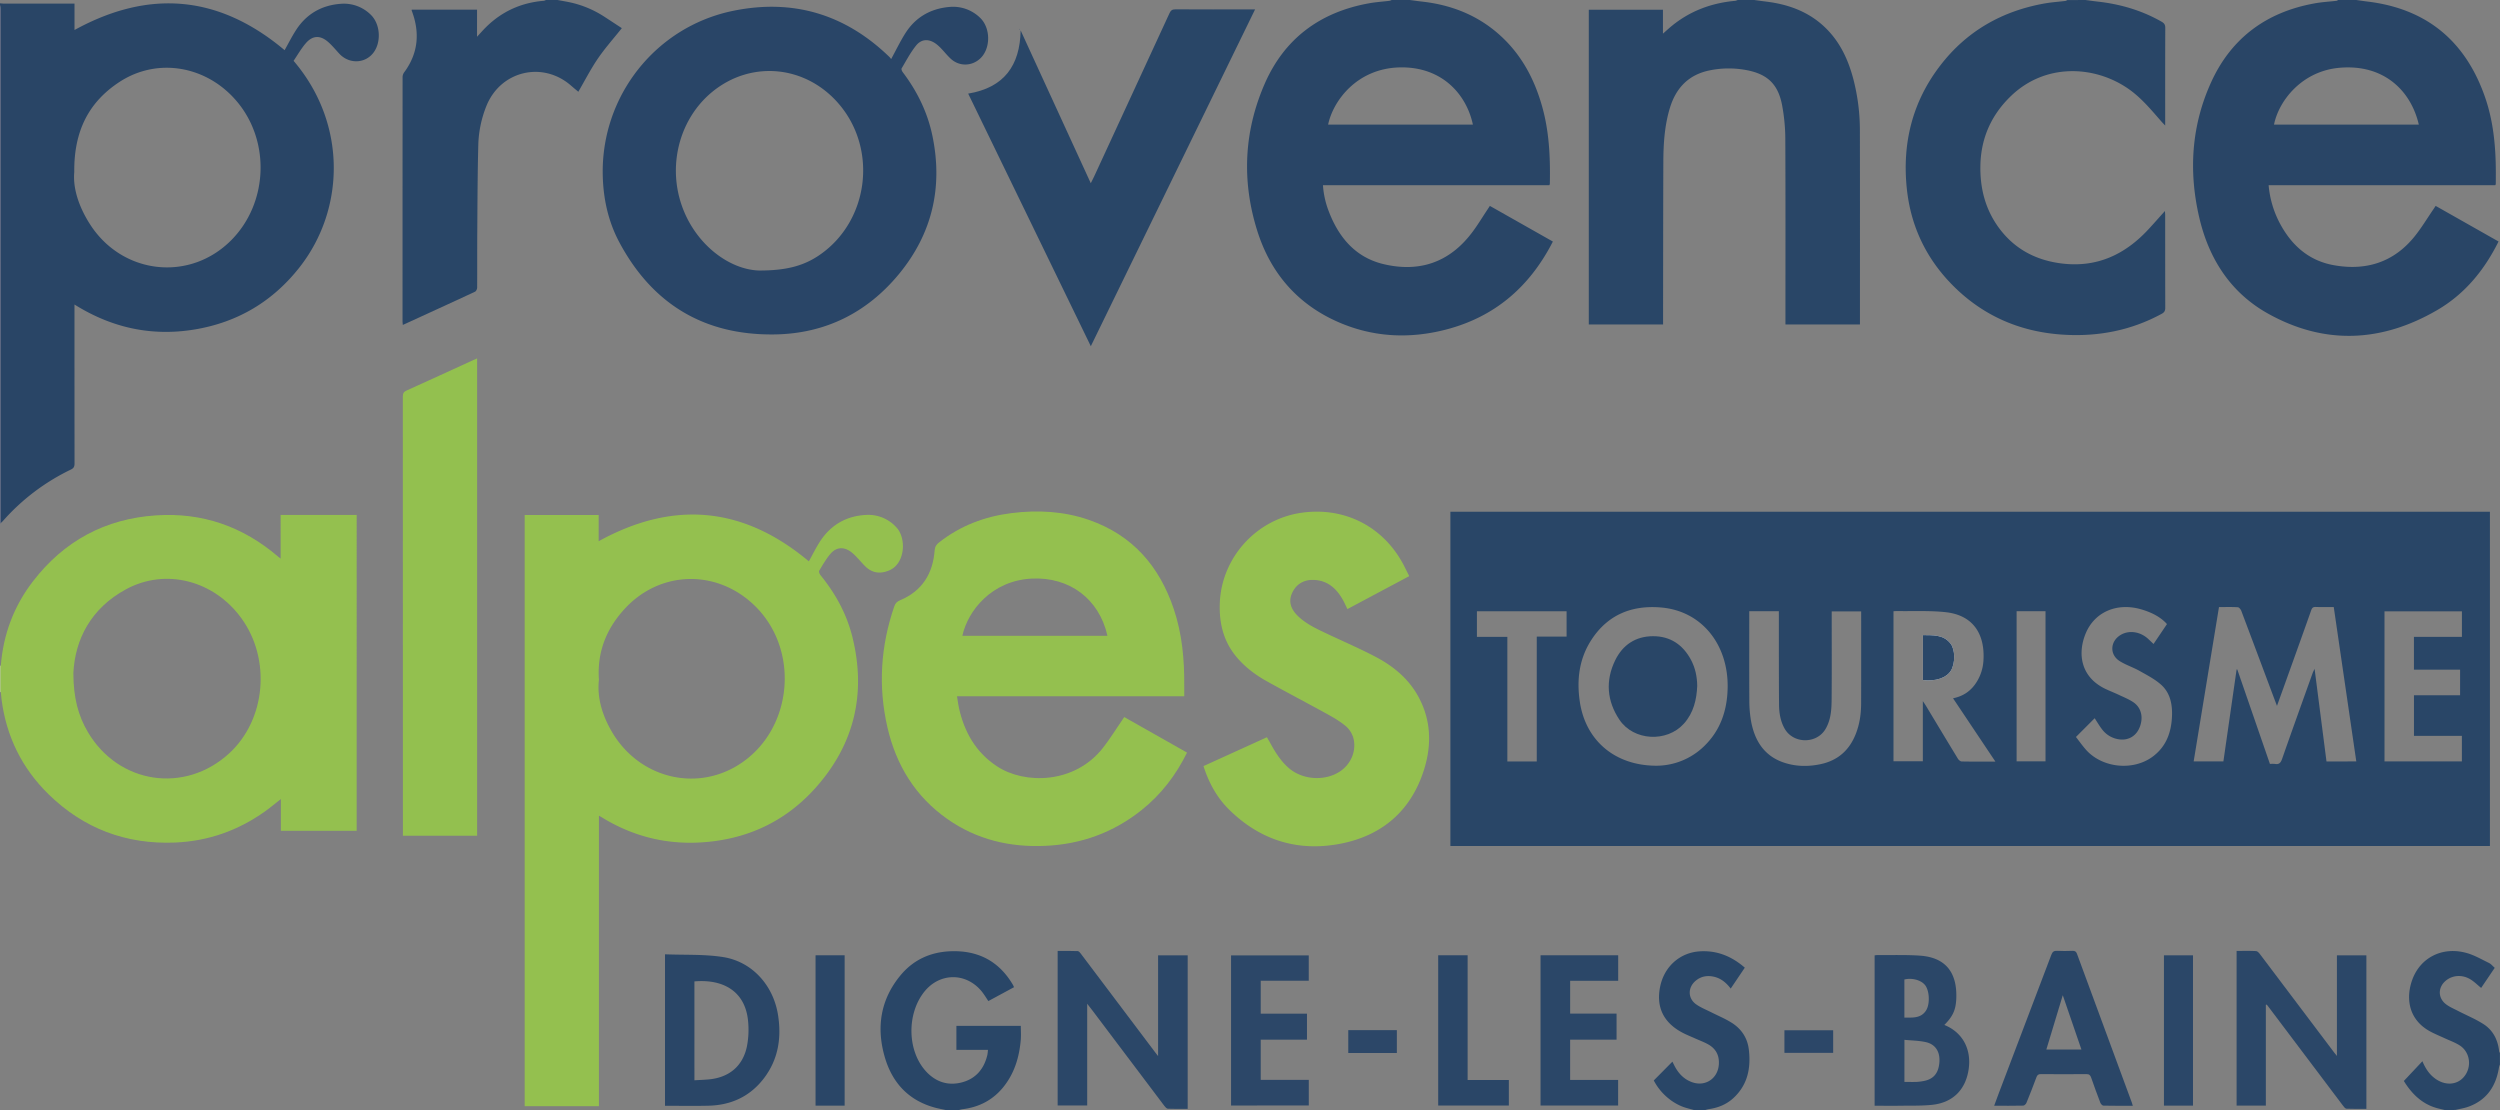 <svg id="Calque_1" data-name="Calque 1" xmlns="http://www.w3.org/2000/svg" viewBox="0 0 3027 1344"><rect x="0" y="0" width="3027" height="1344" fill="#808080" stroke="none"/><defs><style>.cls-1{fill:#294566;}.cls-2{fill:#294667;}.cls-3{fill:#576482;}.cls-4{fill:#b7d287;}.cls-5{fill:#94c04f;}.cls-6{fill:#294567;}.cls-7{fill:#93c04f;}.cls-8{fill:#2b4768;}.cls-9{fill:#2a4667;}.cls-10{fill:#2c4768;}.cls-11{fill:#fafafb;}.cls-12{fill:#2a4768;}</style></defs><title>logo-pa-tourisme</title><g id="aU5JQC.tif"><path class="cls-1" d="M0,4c1.63.13,3.27.37,4.9.37q39.49,0,79,0h6.32V36.33C181-13.54,265.59-5.7,344.62,60.76c4.21-7.49,8.43-15.91,13.47-23.82C370.75,17,389.31,6.3,412.62,4.61A46.15,46.15,0,0,1,449,17.93c11.35,11,12.85,32.29,3.66,45.19-10,14-29.87,14.85-41.88,1.84-4.4-4.76-8.54-9.84-13.39-14.09-9.76-8.54-19.05-8.09-27.4,1.79-5.51,6.53-9.83,14.08-14.52,21,64.75,75.75,62.41,179.2,7.7,249.38-32.51,41.7-75.12,67.15-127.23,75.84s-100.42-1.78-145.77-30.18v5.94q0,93.23.08,186.46c0,3.77-.89,5.75-4.54,7.51a259.67,259.67,0,0,0-81.9,61.89C3,631.43,2,632.29,1,633.2c0-2.83-.05-5.66-.05-8.49Q1,318.42.94,12.15A39.61,39.61,0,0,0,0,6ZM89.92,208.48c-1.81,19.73,5.75,42.46,19.25,63.37,39.24,60.78,120.67,69.66,171,18.81,43.91-44.41,47.37-118.08,7.81-166.43-36.33-44.42-96.79-55.43-143.33-25C107.62,123.49,89.39,158.42,89.92,208.48Z"/><path class="cls-1" d="M1707,0c4.8.63,9.59,1.35,14.41,1.88,37.12,4.1,70.14,17.43,97.55,43.38,24,22.71,38.8,50.81,47.84,82.21,9,31.05,10.4,62.91,9.75,95a7.87,7.87,0,0,1-.55,1.8H1601.84a107,107,0,0,0,7.13,31.87c12.12,31.57,32.4,55.59,66.27,63.67,43,10.24,79.33-1.88,106.58-37.56,7-9.1,12.86-19,19.24-28.55.9-1.34,1.77-2.71,2.87-4.41l76.29,43.17c-27.71,54.3-69.76,90.93-128.78,106.41-45.5,11.94-90.53,9.5-133.66-10.07-48-21.8-79.64-59.18-95.37-109-19-60.08-16.42-120.12,8.73-178,24-55.28,67.46-87.2,126.6-97.83,8.17-1.47,16.5-2,24.75-3A11,11,0,0,0,1685,0Zm-98.9,150.85h175.28c-7.87-36.85-37.54-70.13-88-69.25C1643.1,82.52,1614.05,122.13,1608.1,150.85Z"/><path class="cls-1" d="M2853,0c4.32.61,8.63,1.3,13,1.81,72.1,8.57,119.34,47.87,142.95,116.05,10.31,29.75,13,60.7,13,92q0,6.49-.07,13c0,.29-.25.58-.62,1.37H2746.85a120.67,120.67,0,0,0,13.08,45.19c14.15,27.08,35.08,46.15,65.83,51.67,38.87,7,72.35-3.32,97.71-34.66,8.34-10.31,15.2-21.81,22.73-32.77.92-1.34,1.81-2.71,2.9-4.36l76.15,43.11c-17.27,34.78-41,63.71-74.41,83.11-67.11,39-136.1,42.39-204.53,4.29-45.36-25.25-71.7-66.26-83.38-116.19-13.1-56-9.68-111.3,14.3-164,24.45-53.75,67.17-85,125.07-95.49C2811.11,2.48,2820.12,2,2829,1a6.65,6.65,0,0,0,2-1Zm75.69,150.84c-9.33-40.44-41.76-73.38-95.75-68.79-45.84,3.89-73.84,40-79.55,68.79Z"/><path class="cls-2" d="M2124,0c5,.67,10,1.39,15,2,25.48,3.2,48.88,11.4,68.27,28.87s30.14,39.84,36.68,64.57a246.47,246.47,0,0,1,8,62.72c.18,77.16.07,154.32.07,231.48v3.24h-90.21v-5.67c0-73.33.18-146.65-.16-220a227.07,227.07,0,0,0-3.67-38.67c-4.76-26.66-17.93-39.17-44.65-43.89a115,115,0,0,0-43.68.65c-25.13,5.22-40.32,21.17-47.68,45.21-6.59,21.57-7.93,43.83-8,66.17-.25,63.65-.23,127.31-.32,191v5.22h-89.94V11.75h89.79v29c3.12-2.77,5.39-4.82,7.7-6.82C2044.13,14.08,2071,3.72,2101,1a14.29,14.29,0,0,0,3-1Z"/><path class="cls-2" d="M2525,0c5,.65,9.92,1.37,14.9,1.93,27.41,3.07,53.37,10.63,77.43,24.38,3,1.75,4.4,3.6,4.39,7.34-.17,37.49-.11,75-.11,112.48V152c-2.09-2.21-3.38-3.5-4.59-4.88-12.49-14.27-24.54-28.95-40.4-39.87-40.93-28.16-100.13-30.88-141.54,8.8-23.65,22.67-36.33,50.45-37.2,83.37-.74,28.47,6,54.83,23.36,77.77,18.94,25,44.67,38.16,75.48,41.88,42.77,5.17,77-11.24,105.31-42.16,6.28-6.84,12.43-13.8,19.27-21.41.14,2.31.3,3.72.3,5.13,0,37.32,0,74.65.1,112,0,3.67-1.12,5.61-4.32,7.34-37.3,20.27-77.29,27.89-119.37,25.24-52.46-3.31-97.74-23.07-134.62-60.7-31.32-32-49.63-70.52-54.49-115-6.07-55.61,6.47-106.56,41-151,32-41.23,74.66-65.28,125.86-74.35,8.34-1.47,16.84-2,25.25-3.06a6.65,6.65,0,0,0,2-1Z"/><path class="cls-2" d="M675,0c5.76,1.09,11.57,2,17.27,3.32A124.91,124.91,0,0,1,731.5,20.08c7.26,4.69,14.46,9.48,21.42,14C743.16,46.36,732.75,58,724,70.78s-15.72,26.51-23.77,40.34c-2.65-2.24-5.89-4.93-9.08-7.69C656.77,73.66,606.07,85.91,589,128.16a135.92,135.92,0,0,0-9.89,47.64c-.88,35.12-1,70.27-1.22,105.4-.16,22.32,0,44.65-.14,67,0,1.71-1.21,4.32-2.58,5-28.89,13.45-57.87,26.69-87.44,40.24-.14-1.84-.34-3.22-.34-4.6q0-147.45.05-294.89a10.57,10.57,0,0,1,1.67-6c17.12-22.91,19.5-47.69,9.76-74.1-.17-.47-.35-.94-.48-1.42,0-.13.07-.3.2-.73h79V44.49c4-4.26,7-7.8,10.36-11.11,19.5-19.46,43-30.17,70.49-32.42A9.67,9.67,0,0,0,661,0Z"/><path class="cls-2" d="M1145,1344c-4-.86-8-1.59-12-2.62-32.44-8.48-52.58-30-61.68-61.34-10.48-36-5.29-70,19.29-99.44,15.52-18.57,36.07-27.87,60.28-28.81,33.17-1.29,58.63,11.84,75.6,40.7.41.7.69,1.49,1.29,2.8l-31.09,16.8c-3-4.42-5.52-8.8-8.73-12.54-19.27-22.49-50.77-21.69-69.09,1.6-20.73,26.35-20.39,69.71,1.08,94.64,11.71,13.6,26.87,19.29,44.35,14.84,17.12-4.36,27.28-16.38,31.25-33.55a55.71,55.71,0,0,0,.67-5.94h-38.21v-29H1236c0,5.67.42,11.42-.07,17.1-1.79,20.57-7.49,39.82-20.53,56.31-12.85,16.25-29.81,25.06-50.24,27.52a37.74,37.74,0,0,0-4.15,1Z"/><path class="cls-2" d="M2051,1344c-3.14-.86-6.29-1.66-9.41-2.58-16.11-4.72-31.06-17.42-39.19-33.22l22.55-22.74c.76,1.54,1.38,2.77,2,4,4.81,9.76,11.69,17.38,22.24,21,16.1,5.49,31-4.89,32-21.89.68-11.31-4-19.32-13.72-24.5-4.82-2.57-10-4.49-15-6.74-5.29-2.38-10.73-4.5-15.84-7.24-22.84-12.25-31.71-31.29-26.39-56.11,5.1-23.72,23.66-40.47,47.6-42.08,20.76-1.39,38.7,5.79,54.77,19.75l-17.07,25.31c-5.54-7.26-12.06-12.67-21-14.48-7.74-1.57-14.89-.3-21.13,4.78-10,8.15-10.09,21.55.47,28.92,5.79,4,12.58,6.66,18.93,9.89,8,4,16.34,7.51,23.89,12.26,11.7,7.34,19,18.23,20.73,32,2.77,22.5-1.16,43.19-18.76,59.32-8.47,7.77-18.75,11.78-30.06,13.34a31.22,31.22,0,0,0-3.65,1Z"/><path class="cls-2" d="M2960,1344c-3.32-.82-6.68-1.51-10-2.47-18-5.24-30.1-17.59-39.43-32.69l22.48-23.9c3.75,8.91,8.44,16,15.62,21.13,11.7,8.41,25.51,7.85,34-1.46,10.58-11.57,8.7-30.32-4.41-38.79-5.66-3.65-12.21-5.91-18.37-8.78-5.42-2.52-11-4.79-16.27-7.54-28-14.51-30.83-41.5-22.77-63.44,9.83-26.75,36.32-40.13,65.16-32.35,9.61,2.59,18.54,7.83,27.6,12.22,2.57,1.24,4.53,3.75,7,5.91l-16.46,24.34c-4.43-3.61-8.29-7.54-12.85-10.33-9.79-6-21.35-5.26-29.48,1.18-10.13,8-10.38,21.22-.09,29,4.32,3.26,9.49,5.42,14.34,7.93,10.31,5.32,21.16,9.78,30.89,16,11.69,7.49,17.51,19.23,19,33a6.94,6.94,0,0,0,.95,2v14a17.52,17.52,0,0,0-1.06,3c-3.54,22.91-14.68,40-37.23,48.1-5.05,1.81-10.47,2.61-15.71,3.88Z"/><path class="cls-3" d="M0,6a39.61,39.61,0,0,1,.94,6.15Q1,318.43,1,624.71c0,2.83,0,5.66.05,8.49L0,634Z"/><path class="cls-4" d="M0,806l1,0v32l-1,0Z"/><path class="cls-2" d="M1756.13,619.64H3014.79v404.73H1756.13ZM2853,921.92c-9.11-62.36-18.17-124.45-27.3-186.92-7.37,0-14.51.17-21.64-.08-3.17-.11-4.59.88-5.67,4-9.36,26.58-18.92,53.09-28.43,79.62-4.16,11.62-8.35,23.23-13,36.15-2.68-7.11-4.87-12.91-7.05-18.72q-18-48.23-36.17-96.42c-.67-1.77-2.67-4.21-4.17-4.3-7.45-.44-15-.2-22.82-.2-10.23,62.36-20.42,124.47-30.66,186.87h36q8-55.65,16-111.36l.81,0,39.53,114.4a37.45,37.45,0,0,1,6.06,0c5,.89,7-1.34,8.67-6.06,12.13-34.76,24.62-69.38,37-104,.52-1.47,1.3-2.84,2.34-5.1,4.89,38,9.65,75.06,14.42,112.2Zm-847.23,5.22a83,83,0,0,0,56.34-22.49c21-19.59,29.36-44.58,29.73-72.56.69-51.22-30.88-92.21-80.46-96.54-35.16-3.07-64.31,8.47-84.17,38.65-15.13,23-18.35,48.66-14.35,75.54C1919.81,896.3,1955,927.12,2005.79,927.14Zm410.26-5-51.29-76.67c13.19-2.63,22.46-9.63,29-20.38a54.51,54.51,0,0,0,7.79-25c2.05-30.83-11.16-55.19-46-58.89-19.28-2.05-38.89-1-58.36-1.35-1.45,0-2.9.14-4.53.22V921.76h35.54V848.91c1.68,2.53,2.79,4.07,3.76,5.69,12.87,21.34,25.68,42.72,38.66,64,.94,1.54,3,3.36,4.6,3.39C2388.55,922.25,2401.86,922.14,2416.05,922.14ZM2118,740v5.81c0,34-.13,68,.09,102a146.22,146.22,0,0,0,2,24.83c4.33,24.14,16,43,40.57,50.94,14.35,4.66,29.1,4.79,43.88,1.62,20.89-4.48,34.81-17,42.51-36.75,4.6-11.79,6.36-24.08,6.4-36.61.13-35.49.05-71,.05-106.48v-5.09h-35.67v5.84c0,33.49.18,67-.1,100.49-.1,12.45-.81,25-7.47,36.19-10.88,18.24-39,17.91-49.45-.59-5.13-9.09-6.7-19.16-6.77-29.34-.25-35.82-.17-71.65-.21-107.47V740Zm862.89,31.13V740.22h-93.74V921.91h93.69V891h-58V841.85h55.83v-31h-55.87V771.11Zm-357.13-15.48c-6.93-8-18.29-14.35-32.52-18.23-28.34-7.73-54.87,3.57-65.68,29.07-10.25,24.18-6.73,52.87,23.31,67.45,5.35,2.6,11,4.71,16.34,7.26,6.12,2.91,12.55,5.43,18.09,9.23,9.86,6.77,12.27,19.34,6.92,31.31-4.69,10.45-14.52,15.5-26.24,13.16a30.89,30.89,0,0,1-18.34-11.22c-3.55-4.42-6.36-9.44-9.41-14.07l-22.69,22.72c3.82,4.91,7.48,10.06,11.59,14.82,19.5,22.59,57,26.79,81.15,9.13,16.34-12,22.61-29,23.54-48.4.7-14.61-1.93-28.79-13.18-38.85-7.65-6.83-17.18-11.69-26.23-16.78-7.77-4.38-16.53-7.1-24-11.86-12.21-7.77-11.51-23.49.75-31.28,10.18-6.46,24.11-4.59,33.93,4.56,2.14,2,4.25,4,6.42,6.07ZM1860.71,922V770.83h36.11V740.16H1788.26v31h36.84V922Zm581-181.94V921.86h35V740Z"/><path class="cls-5" d="M979.36,679.67c4.07-7.34,8-15.24,12.64-22.69,12.9-20.64,31.77-32.1,56-33.46a45.67,45.67,0,0,1,37.59,15.3c12.22,13.41,10.24,43.72-8.85,51.77-11.09,4.68-20.8,3.35-29.33-5.1-3.31-3.27-6.28-6.9-9.51-10.26a65,65,0,0,0-6.87-6.52c-9-7-18.35-6.61-25.64,2-5.21,6.18-9.32,13.32-13.49,20.29-.67,1.12.4,4,1.52,5.37,18.26,22.36,31.87,47.2,38.76,75.27,16.85,68.56,2.14,129.94-44.9,182.48-37.28,41.64-84.9,63.15-140.78,66-42.3,2.15-81.42-8.19-117.5-30.28-1.08-.66-2.18-1.28-3.83-2.25v351.83h-89.9V623.53h89.6V655.3C815.55,605.39,900.1,613.23,979.36,679.67ZM725.17,823.11c-2.37,21.65,4,42.57,15.26,62.17,32.2,55.94,100.73,74.05,153.81,40.78,65.78-41.22,75.38-139.19,18.94-193.31-45.6-43.72-113.79-42.11-156.53,4.13C734.62,760.71,722.84,788.77,725.17,823.11Z"/><path class="cls-5" d="M1,838V806c2.93-37.85,15.78-72.09,38.87-102.08C77.48,655,127.4,628.07,189,624c56-3.73,105.23,13.52,147.78,50,.76.65,1.55,1.25,3,2.39V623.49h92.09V1005.9H340.08V967.48c-6.76,5.29-12.81,10.42-19.25,15-32.55,23.15-68.74,36-108.74,37.67-59.53,2.46-111-17-153.47-58.62C26.58,930.13,7.67,891.65,1.89,847,1.5,844,1.28,841,1,838Zm87.84-22.8c.1,29.7,5.82,51.3,17.59,71.24,37.21,63,117.41,75,171.14,25.65,44.32-40.71,50.85-113.86,14.62-163.66-33.26-45.73-91.55-60.84-139.48-35C110,736.5,90.76,774.27,88.82,815.22Z"/><path class="cls-5" d="M1361.19,868.18l76.07,43.06c-13.47,27.34-31.36,50.67-54.88,69.47-34.27,27.41-73.47,41.62-117.26,43.47-42.67,1.8-82.34-7.58-117.64-32.23-39.1-27.32-62.46-65.47-73-111.36-11.39-49.5-8.21-98.49,8.37-146.58,1.31-3.79,3.41-5.72,7.14-7.29,26.69-11.26,39.62-32.35,41.69-60.54.32-4.45,2.13-6.9,5.26-9.36,25.82-20.32,55.4-31.51,87.72-35.54,31.91-4,63.52-2.37,94.14,8.34,52.46,18.34,84.94,55.9,102.35,107.61,10.16,30.18,13,61.41,12.72,93,0,4.12,0,8.25,0,12.79h-275.1c.8,5,1.29,9.59,2.28,14,6.52,29.37,20.49,54,46.16,70.86,33.31,21.93,93.85,21.6,128.28-22.43,8.18-10.46,15.19-21.83,22.73-32.79C1359.12,871.39,1360,870,1361.19,868.18Zm-20.29-98.33c-10-44.69-45.92-71.58-91.77-69.28-48.58,2.44-77.41,39.16-83.9,69.28Z"/><path class="cls-6" d="M1079,71.54c5.72-10.51,10.78-21,16.93-30.84,12.29-19.66,30.62-30.24,53.5-32.27a46.77,46.77,0,0,1,37.09,12.94c13.1,12.27,13.2,37.18.54,49.26-10.09,9.64-25.27,10.1-35.62.74-4.18-3.78-7.69-8.29-11.61-12.37a52.79,52.79,0,0,0-6.24-5.73c-8.68-6.45-17.68-6.45-24.41,1.9s-11.93,18.27-17.5,27.66c-.57,1,.47,3.38,1.42,4.64,17.62,23.26,30.14,48.95,36,77.59,12.68,61.84-.43,117.91-40.49,166.58-38.68,47-89.38,72.31-150.31,73.28C853.32,406.28,790.1,368.59,750,293.56c-13.61-25.42-19.67-53.15-20.21-82.08-1.79-95.43,64.1-179,157.66-198.33,72.85-15,136.25,4.14,189.64,56A20.6,20.6,0,0,1,1079,71.54Zm-158.62,256c33.53-.05,54.24-6.42,72.75-19.36,58.51-40.89,69.51-126.31,23.46-181.28-39.94-47.68-106.29-54.58-153.79-16-39,31.69-54.32,86.61-37.94,136.08C840.75,295.12,882.93,327.09,920.34,327.58Z"/><path class="cls-5" d="M1631.44,737.48c-1.85-3.81-3.37-7.31-5.2-10.63-8.06-14.62-19.49-24.72-37-24.7-11.59,0-20.53,5.88-25.1,16.68-4.38,10.33-.58,19.17,7,26.67,9.4,9.31,21.14,14.94,32.86,20.52,20.56,9.78,41.53,18.76,61.68,29.32,20.9,11,39,25.7,50.86,46.68,16.11,28.53,17.32,59,7.82,89.42-15.49,49.72-50.22,80-100.7,90-51.55,10.17-97.3-3.73-135.15-40.87-15-14.71-24.88-32.7-31.31-53L1534,892.64c1.73,3,3.44,6,5.1,9,5.77,10.37,12.15,20.28,21.21,28.18,16.6,14.48,43.53,16.39,61.94,4.37,13.51-8.82,20.6-25.38,16.33-40.85a29.58,29.58,0,0,0-8.9-13.94c-6.65-5.63-14.33-10.19-22-14.43-24.45-13.5-49.22-26.42-73.62-40-14.16-7.89-27.1-17.59-37.49-30.26-15.39-18.75-20.52-40.66-19.64-64.38,2.06-55,44-101.48,98.61-109.43,52.74-7.67,100.38,17,124.63,64.45,2,4,4,8,6.13,12.23Z"/><path class="cls-2" d="M1320.77,419.18l-148.5-305.84c43.26-7.16,62.73-33.73,63.53-76.49,28.19,61.42,56.39,122.85,84.92,185,1.58-3.17,2.94-5.76,4.17-8.42q45.58-98.62,91.06-197.29c1.59-3.47,3.29-4.88,7.34-4.85,30.16.21,60.33.11,90.5.11h5.84Z"/><path class="cls-7" d="M577.71,1011.92H487.84v-5.06q0-263.4-.1-526.81c0-4,1.2-5.71,4.81-7.33,26.38-11.85,52.63-24,78.92-36,1.94-.89,3.89-1.74,6.24-2.79Z"/><path class="cls-8" d="M2743.5,1216.65v122h-35.43V1151.39c8.07,0,15.88-.23,23.65.17,1.65.09,3.51,2.19,4.71,3.79q44.88,59.36,89.61,118.81c.89,1.18,1.85,2.31,3.5,4.38V1156.73h35.67v185.86c-8,0-16.08.19-24.14-.17-1.48-.07-3.09-2.23-4.23-3.74q-44.84-59.39-89.57-118.84c-.88-1.16-1.78-2.3-2.67-3.45Z"/><path class="cls-8" d="M1438.05,1156.7v185.91c-8.09,0-16,.18-24-.17-1.51-.07-3.21-2.06-4.33-3.54q-43.35-57.37-86.59-114.84c-2-2.61-4-5.18-6.76-8.73V1338.5h-35.77V1151.42c8.19,0,16.29-.2,24.36.17,1.47.07,3.06,2.27,4.2,3.78q44.83,59.39,89.57,118.85c.87,1.15,1.77,2.28,3.49,4.5v-122Z"/><path class="cls-9" d="M805.19,1155.46c23.73,1,47.47-.27,70.43,3.37,35.16,5.59,60.65,34.24,66.35,69.74,4.52,28.13.36,54.49-17.38,77.49-16.73,21.66-39.48,32.06-66.59,32.73-17.46.44-34.94.09-52.81.09ZM840.81,1308c5.91-.34,11.35-.52,16.77-1,25-2.12,41.9-16,46.84-40.25a105.67,105.67,0,0,0,1.37-30.24c-3.32-36.65-30.64-51.24-65-48.22Z"/><path class="cls-8" d="M2354.21,1241c22.2,9,33.17,29.5,29.34,54.26-3.8,24.53-19.39,40-44.45,42.5-12.71,1.29-25.61.88-38.42,1.07-10.16.15-20.32,0-30.89,0V1156.75a29.37,29.37,0,0,1,3.34-.36c17.16.16,34.36-.47,51.45.7,32.57,2.21,45.21,21.91,44.09,51.81C2368.13,1223.23,2364.17,1231,2354.21,1241Zm-48.33,69c5,0,9.68.13,14.32,0a62.82,62.82,0,0,0,8.42-1c11.15-1.92,17.23-8,19.1-18.8,2.55-14.74-3-25.51-15.95-28.39-8.3-1.86-17-1.89-25.89-2.78Zm-.06-77.86c9.77-.14,19.77,1.16,26.12-8.46,5-7.56,4.38-23.39-.72-30.45-4.58-6.36-15.83-9.6-25.4-7.25Z"/><path class="cls-9" d="M2582.39,1338.87c-12.26,0-23.91.12-35.55-.15-1.3,0-3.15-2-3.72-3.44q-5.8-15.09-11.09-30.38c-1.06-3.07-2.35-4.43-5.92-4.38-18.31.22-36.63.17-55,0-3,0-4.35,1-5.38,3.76q-5.79,15.63-12.12,31.07c-.59,1.46-2.54,3.31-3.9,3.34-11.48.27-23,.15-35.18.15,2-5.5,3.88-10.59,5.8-15.65q31.76-83.54,63.42-167.11c1.45-3.86,3.25-5,7.16-4.82,6.15.34,12.33.23,18.48,0,2.92-.09,4.39.78,5.45,3.67q33.15,90.19,66.48,180.33C2581.71,1336.23,2581.92,1337.19,2582.39,1338.87ZM2497.61,1205l-19.89,65.76h42.47Z"/><path class="cls-10" d="M1490.56,1338.55V1156.82h94.08v30.69h-58.15v39.8h56v31.5h-56v48.71h58.2v31Z"/><path class="cls-8" d="M1957.34,1227.28v31.58h-56.22v48.72h58.11v31H1865.3V1156.66h94v30.87h-58.16v39.75Z"/><path class="cls-9" d="M1741.37,1156.65H1777v151h49.91v30.92h-85.54Z"/><path class="cls-9" d="M1022.69,1338.72H987.47V1156.66h35.22Z"/><path class="cls-8" d="M2655.27,1338.7h-35.16v-182h35.16Z"/><path class="cls-10" d="M1632.49,1247.32h58.83V1275h-58.83Z"/><path class="cls-10" d="M2160.59,1274.8v-27.36h59v27.36Z"/><path class="cls-2" d="M1234.83,35.27l-.36.64c-.09-.11-.27-.26-.25-.33a4.76,4.76,0,0,1,.4-.69Z"/><path class="cls-11" d="M2328.28,823.41c15.37,1.93,28.71-2.67,33.95-11.47,5.33-9,5.27-25.43-.65-32.86-8.73-11-21.15-9.78-33.3-10.06Z"/><path class="cls-2" d="M2055,830.27c-.68,16.65-4.35,32.85-16.21,46-20.67,22.94-60.83,20.82-78-4.84-15.11-22.61-17.16-47.2-5.13-71.93,9.13-18.78,24.81-29.1,45.76-29.19s36.3,10.34,46.09,28.77C2052.59,808.63,2054.81,819,2055,830.27Z"/><path class="cls-12" d="M2328.28,823.41V769c12.15.28,24.57-.89,33.3,10.06,5.92,7.43,6,23.91.65,32.86C2357,820.74,2343.65,825.34,2328.28,823.41Z"/></g></svg>